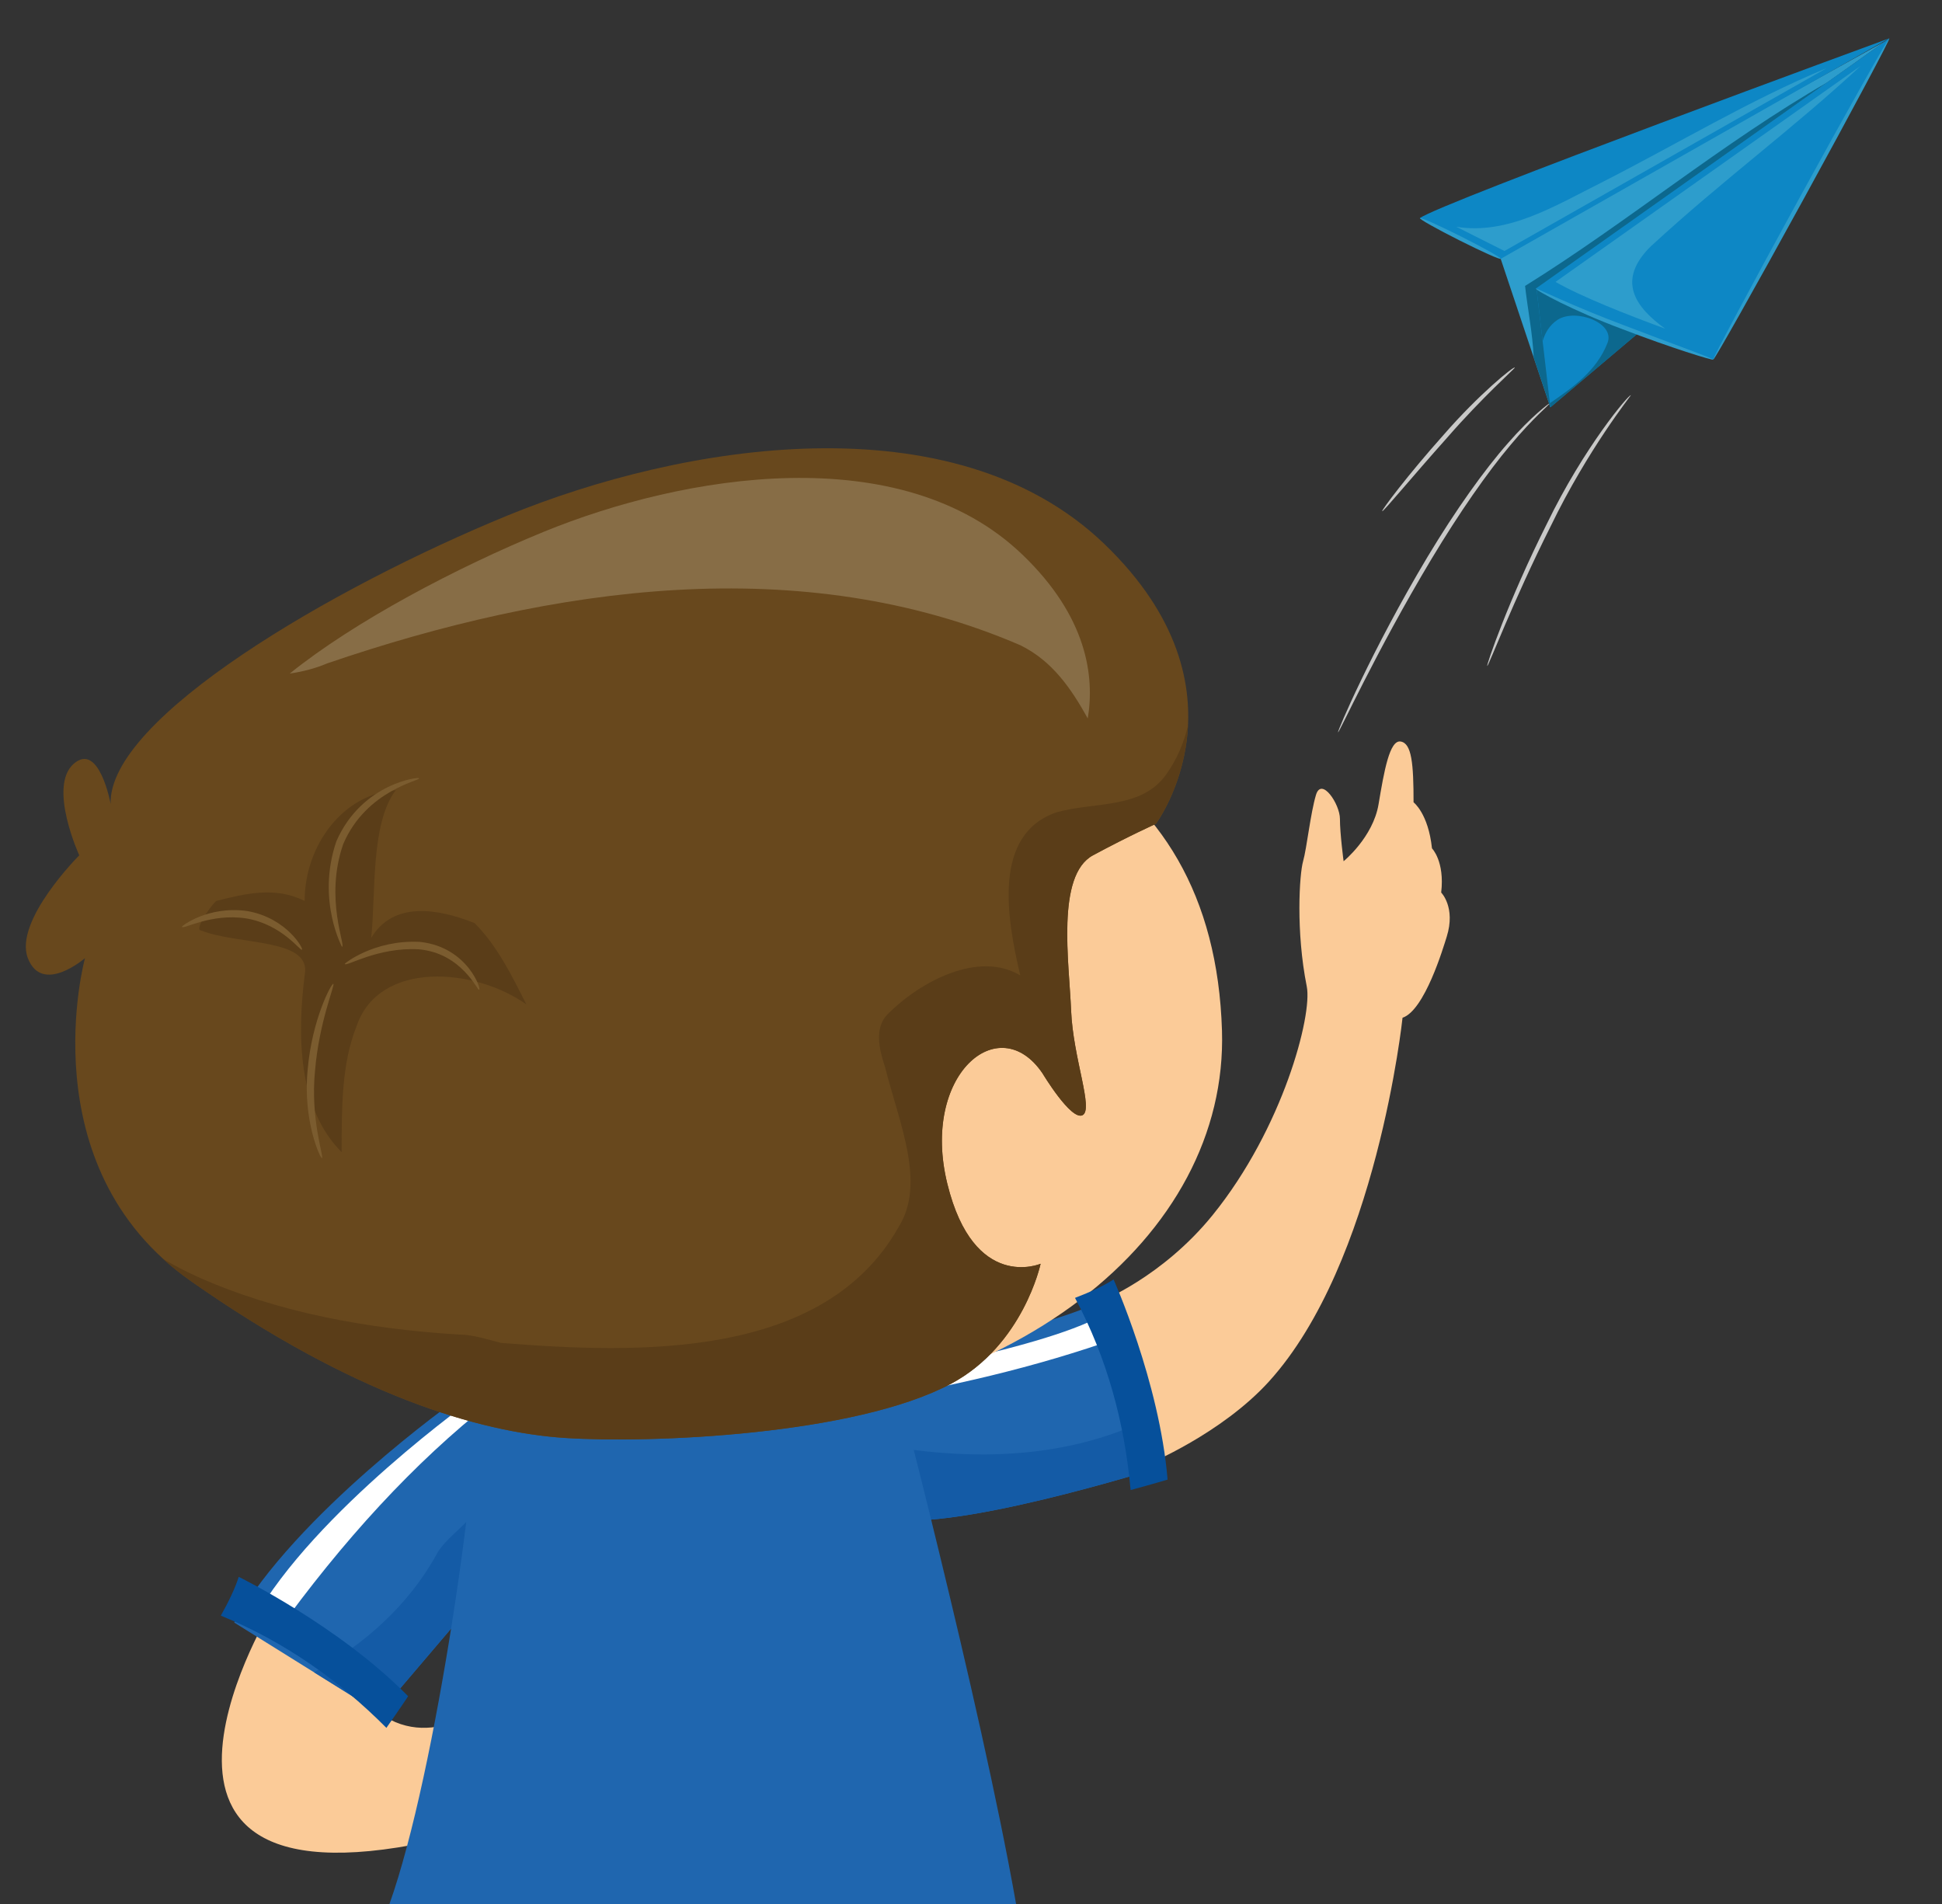 <?xml version="1.0" encoding="UTF-8"?>
<svg id="Layer_1" data-name="Layer 1" xmlns="http://www.w3.org/2000/svg" viewBox="0 0 407 399.03">
  <rect x="0" y="0" width="407" height="399.03" fill="#333333" stroke="none"/>
  <defs>
    <style>
      .cls-1 {
        fill: #68481d;
      }

      .cls-2 {
        fill: #fbcb98;
      }

      .cls-3 {
        fill: #876d46;
      }

      .cls-4 {
        fill: #1f66af;
      }

      .cls-5 {
        fill: #fff;
      }

      .cls-6 {
        fill: #0d87c5;
      }

      .cls-7 {
        fill: #7b5c2f;
      }

      .cls-8 {
        fill: #145ba6;
      }

      .cls-9 {
        fill: #2d9dcc;
      }

      .cls-10 {
        fill: #c9c9c8;
      }

      .cls-11 {
        fill: #0c688e;
      }

      .cls-12 {
        fill: #06509b;
      }

      .cls-13 {
        fill: #5a3d18;
      }
    </style>
  </defs>
  <g>
    <path class="cls-10" d="M324.82,84.49c.11.13-3.49,3.05-8.26,8.78-4.8,5.69-10.71,14.15-16.57,23.91-11.7,19.54-19.31,36.42-19.57,36.29-.21-.08,7.03-17.16,18.76-36.77,5.88-9.78,11.91-18.24,16.87-23.85,4.93-5.66,8.71-8.43,8.76-8.35Z"/>
    <path class="cls-10" d="M341.79,82.83c.06.04-9.01,11.35-16.78,27.41-7.99,15.9-13.07,29.44-13.32,29.33-.23-.07,4.46-13.8,12.48-29.76,7.8-16.13,17.31-27.31,17.62-26.98Z"/>
    <path class="cls-10" d="M317.47,77.04c.09.13-6.78,6.18-14.22,14.73-7.54,8.44-13.36,15.54-13.58,15.37-.2-.15,5.31-7.53,12.87-16,7.46-8.58,14.7-14.4,14.92-14.11Z"/>
  </g>
  <path class="cls-2" d="M56.37,338.22s-39.95,66.87,40.82,46.03l6.95-28.66s-12.81,12.02-24.64,3.4c-11.83-8.61-23.12-20.77-23.12-20.77Z"/>
  <path class="cls-4" d="M180.78,285.5s40.93-6.68,52.83-14.38c0,0,8.32,18.49,9.79,36.3,0,0-46.53,14.76-58.77,10.46-12.24-4.3-3.85-32.37-3.85-32.37Z"/>
  <path class="cls-8" d="M178.03,301.47c-.34,7.13.86,14.38,6.6,16.4,12.24,4.3,58.77-10.46,58.77-10.46-.3-3.56-.87-7.15-1.59-10.62-19.53,10.01-42.4,9.51-63.79,4.68Z"/>
  <path class="cls-5" d="M180.03,293.84c-.41-2.74-.52-4.57-.52-4.57,0,0,40.93-6.68,52.83-14.38,0,0,.92,2.05,2.2,5.43-17.57,6.27-35.89,10.46-54.52,13.52Z"/>
  <path class="cls-4" d="M95.65,293.33s-33.74,23.87-46.56,46.71l30.4,18.95,38.17-44.85s-7.76-17.17-22.01-20.81Z"/>
  <path class="cls-8" d="M117.66,314.14s-3.38-7.47-9.76-13.6c-1.92,5.84-4.93,11.12-8.7,16.78-2.32,2.9-5.79,5.21-7.53,8.11-5.85,10.79-15.18,19.14-25.85,25.04l13.67,8.52,38.17-44.85Z"/>
  <path class="cls-5" d="M102.91,293.84c-1.03-.43-2.1-.81-3.21-1.09,0,0-33.74,23.87-46.56,46.71l4.65,2.9c13.99-19.44,29-35.86,45.12-48.52Z"/>
  <path class="cls-4" d="M100.15,287.44c-1.25-37.39,86.37-3.03,86.37-3.03,0,0,18.81,71.49,26.43,114.62H81.62c9.81-27.5,19.14-93.52,18.54-111.59Z"/>
  <g>
    <path class="cls-2" d="M21.26,222.89c1.14,43.15,56.63,76.69,123.93,74.91,67.3-1.78,112.23-38.65,110.91-81.8-1.74-56.74-47.74-76.26-115.05-74.48-67.3,1.79-120.94,38.22-119.79,81.37Z"/>
    <path class="cls-1" d="M199.34,289.99c15.14-8.1,18.75-25.14,18.75-25.14,0,0-13.96,5.99-19.55-16.76-5.59-22.74,10.77-36.71,19.95-23.14,0,0,5.98,9.97,8.38,8.77,2.39-1.2-1.99-11.97-2.39-21.95-.4-9.97-3.19-28.32,4.59-32.52,7.78-4.18,13.17-6.58,13.17-6.58,0,0,20.95-28.13-10.77-58.65-31.72-30.52-88.58-20.95-125.09-5.99-36.51,14.97-83.79,42.49-83.19,60.45,0,0-2.4-13.17-7.78-8.38-5.38,4.79,1.2,19.15,1.2,19.15,0,0-13.77,13.77-10.77,21.55,2.99,7.78,11.97,0,11.97,0,0,0-11.97,43.69,22.15,67.63,34.11,23.94,60.44,31.72,78.4,32.91,17.95,1.2,60.85-.6,81-11.37Z"/>
    <path class="cls-13" d="M244.52,162.15c-5.21,7.53-15.05,5.79-23.16,8.11-13.32,4.63-10.42,22-7.53,34.16-8.68-5.21-20.84,1.16-27.79,8.11-2.89,2.9-1.74,7.53-.58,11,2.89,11.58,8.68,24.32,2.89,33.58-15.63,27.79-54.42,26.63-83.37,24.32-2.32-.58-5.79-1.74-8.68-1.74-19.11-1.16-38.21-4.63-55-12.16-2.42-1.11-4.77-2.33-7.06-3.64,1.74,1.58,3.63,3.1,5.7,4.55,34.11,23.94,60.44,31.72,78.4,32.91,17.95,1.2,60.85-.6,81-11.37,15.14-8.1,18.75-25.14,18.75-25.14,0,0-13.96,5.99-19.55-16.76-5.59-22.74,10.77-36.71,19.95-23.14,0,0,5.98,9.97,8.38,8.77,2.39-1.2-1.99-11.97-2.39-21.95-.4-9.97-3.19-28.32,4.59-32.52,7.78-4.18,13.17-6.58,13.17-6.58,0,0,6.11-8.21,6.73-20.57-.87,3.55-2.25,6.94-4.44,10.04Z"/>
    <path class="cls-3" d="M214,135.29c-45.98-19.89-98.18-12.42-145.41,3.73-2.53,1.08-5.17,1.74-7.87,2.14,13.6-10.96,35.05-22.26,53.19-29.69,29.31-12.01,74.95-19.7,100.41,4.81,13.51,12.99,15.12,25.45,13.65,34.28-3.49-6.29-7.41-11.98-13.97-15.26Z"/>
    <path class="cls-13" d="M63.85,188.82c0-11.78,8.19-22.52,19.1-23.22-5.35,7-4.15,21.87-5.16,30.96,4.65-7.74,13.94-6.19,21.68-3.1,4.64,4.65,7.74,10.84,10.84,17.04-10.84-7.74-30.97-9.29-35.61,4.64-3.1,7.74-3.1,17.03-3.1,26.32-9.29-9.29-9.29-24.77-7.74-37.16,1.54-7.74-13.94-6.19-21.68-9.29-1.55,0,1.55-4.64,3.1-6.19,6.19-1.55,12.39-3.1,18.58,0Z"/>
    <g>
      <path class="cls-7" d="M71.66,198.42c.94,0-3.72-10.04.27-21.52,4.88-11.45,16.47-13.35,15.88-13.79.55-.39-11.89.77-17.32,13.21-4.24,12.46,1.36,22.38,1.17,22.1Z"/>
      <path class="cls-7" d="M72.25,202.01c.21.71,6.81-3.57,15.58-3.06,9.09.85,12.33,8.92,12.56,8.44.65.36-2.2-8.92-12.4-10-9.62-.49-15.91,4.61-15.73,4.61Z"/>
      <path class="cls-7" d="M67.47,242.7c.49-.13-2.48-8.14-1.44-18.38.86-10.21,4.24-17.98,3.83-18.13-.35-.24-4.49,7.45-5.38,18-1.07,10.62,2.7,18.75,2.99,18.51Z"/>
      <path class="cls-7" d="M38.14,194.23c.18.67,5.97-2.89,13.45-1.76,7.53,1.26,11.4,6.95,11.68,6.55.48.01-3.07-6.62-11.43-8.09-8.31-1.18-13.95,3.26-13.71,3.3Z"/>
    </g>
  </g>
  <g>
    <polygon class="cls-9" points="314.24 53.43 324.92 85.36 324.99 85.04 322.12 60.52 395.11 8.64 314.24 53.43"/>
    <path class="cls-11" d="M319.62,59.92c.56,5.01,1.58,9.92,1.81,15l3.49,10.44.07-.32-2.87-24.52,60.99-43.35c-22.03,12.66-42.03,29.42-63.5,42.76Z"/>
    <polygon class="cls-6" points="347.72 66.09 334.43 54.34 322.02 60.51 324.92 85.36 347.72 66.09"/>
    <path class="cls-11" d="M347.72,66.09l-13.29-11.74-12.41,6.17,1.28,10.97c.53-1.78,1.45-3.34,3.13-4.47,3.88-2.48,12.27.71,10.42,4.96-2.31,5.79-7.16,9.17-12.03,12.52l.1.87,22.81-19.27Z"/>
    <path class="cls-6" d="M321.89,60.46l74.06-52.43-36.9,67.33s-26.67-8.86-37.16-14.89Z"/>
    <path class="cls-9" d="M346.09,51.52c14.82-13.68,29.87-24.68,43.86-37.71l-63.95,45.27c5.34,3.07,15.12,6.92,23,9.81-6.19-4.44-10.41-10.09-2.92-17.37Z"/>
    <g>
      <path class="cls-9" d="M321.89,60.46c.07-.1,8.09,3.84,18.46,7.71,10.32,3.96,18.78,6.95,18.7,7.19-.07.22-8.67-2.4-19.01-6.37-10.39-3.87-18.34-8.21-18.15-8.52Z"/>
      <path class="cls-9" d="M359.06,75.35c-.21-.12,7.88-15.28,18.07-33.87,10.19-18.59,18.62-33.57,18.84-33.45.21.12-7.88,15.28-18.07,33.87-10.19,18.59-18.62,33.57-18.84,33.45Z"/>
    </g>
    <path class="cls-6" d="M297.59,45.72l16.93,8.52,81.43-46.21s-95.08,34.84-98.37,37.69Z"/>
    <path class="cls-9" d="M305.24,47.54l10.06,5.06,67.52-38.32c-16.19,6.72-31.12,15.8-47.33,24.05-9.67,4.84-19.48,10.94-30.25,9.2Z"/>
    <path class="cls-9" d="M314.52,54.24c-.11.22-3.99-1.52-8.66-3.87-4.68-2.35-8.38-4.43-8.27-4.65.11-.22,3.99,1.52,8.67,3.87,4.68,2.35,8.38,4.43,8.27,4.65Z"/>
  </g>
  <path class="cls-2" d="M230.63,272.74s13-5.09,23.55-18.14c14.67-18.14,20.9-41.81,19.69-47.86-2.32-11.58-1.54-23.55-.77-26.25.77-2.7,1.54-10.03,2.7-13.9,1.16-3.86,5.02,1.93,5.02,5.02s.77,8.88.77,8.88c0,0,6.18-5.02,7.33-11.97,1.16-6.95,2.32-13.51,4.63-13.12,2.32.39,2.7,4.63,2.7,12.74,0,0,3.09,2.32,3.86,9.65,0,0,2.7,2.7,1.93,9.26,0,0,3.09,3.09,1.16,9.26-.73,2.33-4.63,15.44-9.26,16.98,0,0-5.4,51.34-27.99,76.23-9.96,10.98-25.48,17.37-25.48,17.37l-9.84-34.16Z"/>
  <path class="cls-12" d="M225.3,272c3.26-1.25,6.03-2.54,8.08-3.86,0,0,9.61,21.36,11.32,41.94,0,0-3.04.92-7.75,2.19-1.24-13.98-4.9-27.61-11.65-40.27Z"/>
  <path class="cls-12" d="M46.28,338.59c1.71-3.04,3.02-5.81,3.75-8.13,0,0,21.04,10.28,35.51,25.02,0,0-1.75,2.65-4.56,6.63-9.89-9.96-21.42-18.1-34.7-23.52Z"/>
</svg>